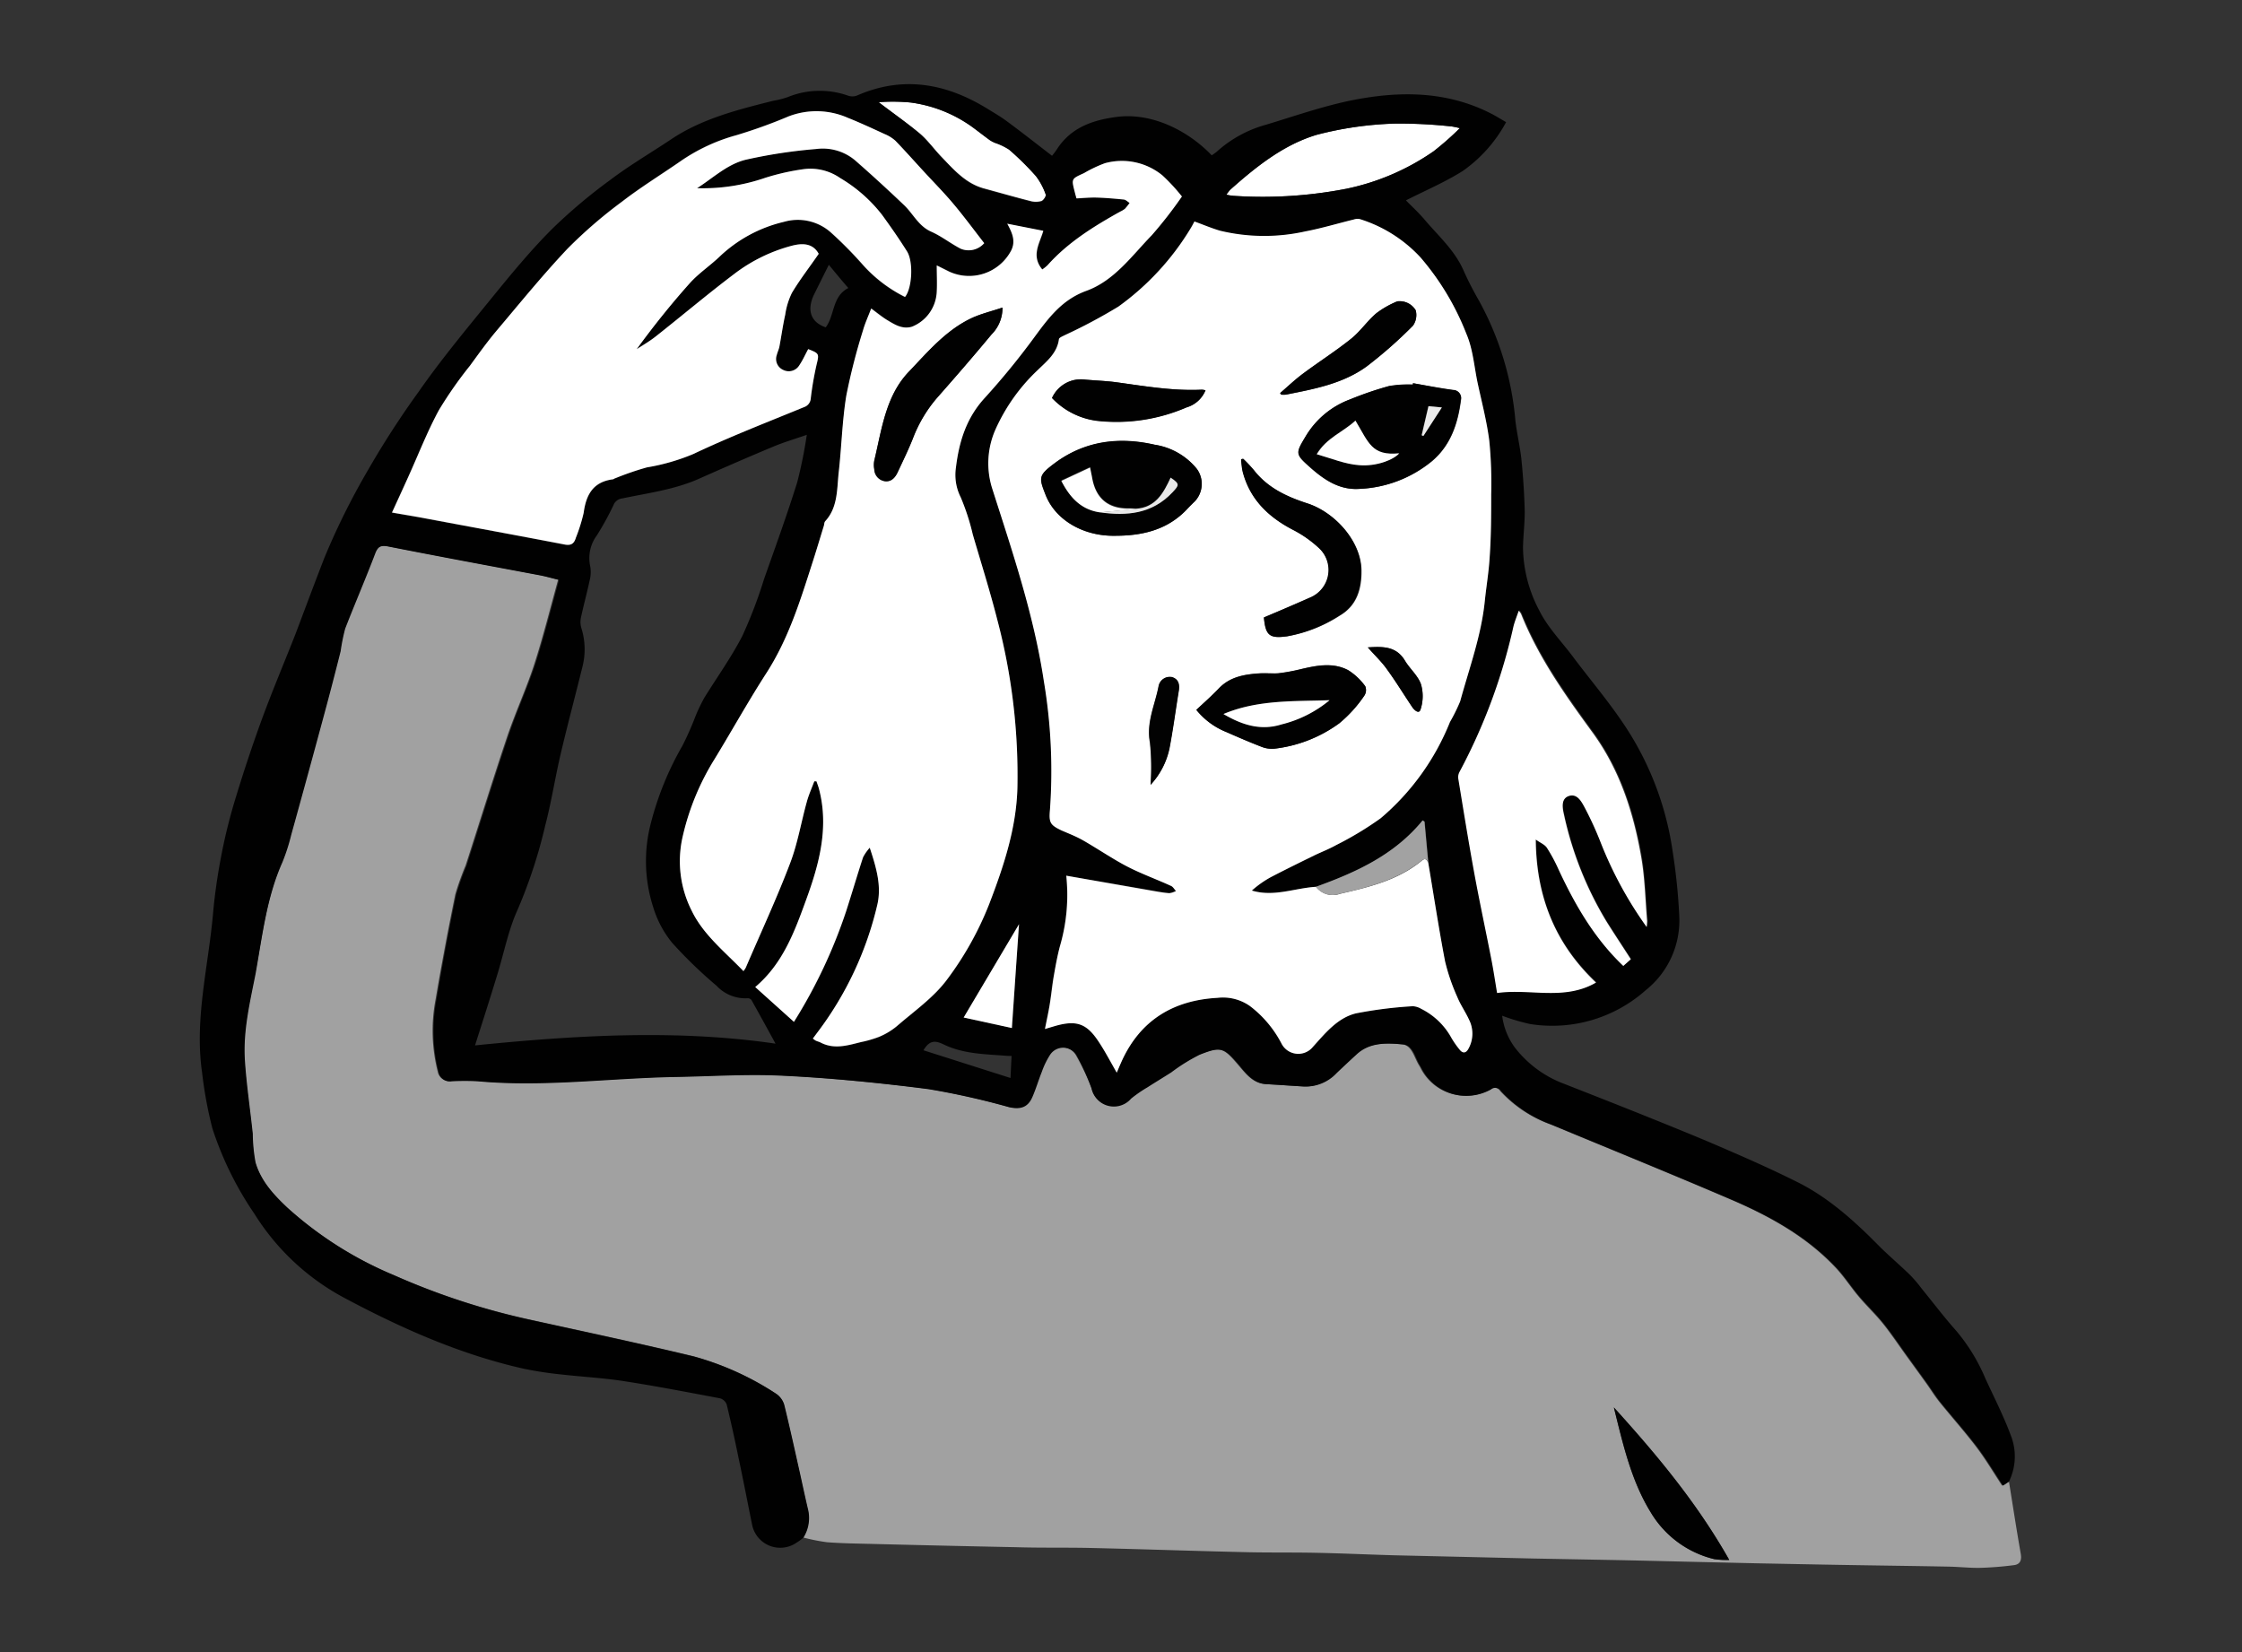 <svg id="Ebene_1" data-name="Ebene 1" xmlns="http://www.w3.org/2000/svg" viewBox="0 0 334.8 246.72"><rect x="0" y="0" width="334.8" height="246.72" fill="#333333" stroke="none"/><defs><style>.cls-1{fill:#fff;}.cls-1,.cls-2,.cls-3,.cls-4,.cls-5,.cls-6,.cls-7,.cls-8{fill-rule:evenodd;}.cls-2{fill:#a1a1a1;}.cls-3{fill:#010101;}.cls-4{fill:none;}.cls-5{fill:#a2a2a2;}.cls-6{fill:#020202;}.cls-7{fill:#ececec;}.cls-8{fill:#e8e8e8;}</style></defs><path class="cls-1" d="M183.14,29.07a6.52,6.52,0,0,1,.57-.74c3.87-3.44,8-6.73,12.95-8.21a52.13,52.13,0,0,1,11.45-1.66,71.09,71.09,0,0,1,8.73.43,11.82,11.82,0,0,1,1.16.25,44.73,44.73,0,0,1-3.89,3.45,35.48,35.48,0,0,1-13,5.59,65.4,65.4,0,0,1-16.93,1.06A7.77,7.77,0,0,1,183.14,29.07Z"/><path class="cls-1" d="M131.21,15.26a27.64,27.64,0,0,1,4.83.05,20.43,20.43,0,0,1,9.07,3.54c.89.68,1.77,1.38,2.67,2a4.56,4.56,0,0,0,.82.43,9.19,9.19,0,0,1,2.08,1,42.73,42.73,0,0,1,4,3.95,9.89,9.89,0,0,1,1.48,2.78c.09.23-.34.9-.65,1a3,3,0,0,1-1.65,0c-2.32-.59-4.62-1.25-6.93-1.88-2.73-.75-4.5-2.8-6.35-4.72-1.11-1.15-2.05-2.48-3.25-3.51C135.48,18.38,133.46,17,131.21,15.26Z"/><path class="cls-2" d="M300,221.24c.58,3.59,1.13,7.19,1.76,10.77.17.94-.08,1.58-1,1.7a49.74,49.74,0,0,1-5.31.41c-1.51,0-3-.16-4.54-.19-5.22-.1-10.45-.16-15.68-.25-4.25-.07-8.5-.16-12.75-.24l-10.41-.24c-3.47-.08-6.94-.17-10.42-.24l-12.75-.24-10.29-.24-10.42-.24c-3.86-.11-7.72-.29-11.59-.37s-7.65,0-11.47-.12c-7.37-.17-14.74-.43-22.11-.6-3.78-.09-7.56,0-11.35-.12q-10.57-.21-21.17-.48c-2.33-.06-4.68-.08-7-.26a28.31,28.31,0,0,1-3.6-.72,5.53,5.53,0,0,0,.66-4.38c-.41-1.75-.78-3.5-1.17-5.26-.76-3.39-1.5-6.78-2.33-10.16a3,3,0,0,0-1.19-1.67,43.36,43.36,0,0,0-12.3-5.58c-8-1.93-16.14-3.65-24.22-5.43a105.57,105.57,0,0,1-20.58-6.71A55.78,55.78,0,0,1,42.86,180.3c-2.06-1.94-4-4-4.77-6.78a24.69,24.69,0,0,1-.41-4.25c-.39-3.65-.94-7.29-1.18-11-.28-4.39.76-8.67,1.6-12.94,1.09-5.6,1.68-11.32,4-16.62a29.23,29.23,0,0,0,1.32-4.1q2.43-8.79,4.81-17.57,1.33-4.92,2.57-9.86a28.31,28.31,0,0,1,.68-3.37c1.43-3.73,3-7.39,4.45-11.12.41-1.09.84-1.36,2-1.13,7.53,1.48,15.08,2.87,22.62,4.3.88.17,1.74.42,2.8.68-1.21,4.36-2.25,8.55-3.57,12.64-1.17,3.61-2.77,7.07-4,10.67-2.17,6.44-4.17,12.94-6.26,19.4a40.5,40.5,0,0,0-1.53,4.28q-1.6,7.81-2.94,15.67a24.78,24.78,0,0,0,.31,10.8,1.73,1.73,0,0,0,2,1.4,37.87,37.87,0,0,1,3.84,0c9.89.91,19.72-.47,29.59-.64,5.35-.09,10.72-.46,16.06-.18,7.24.39,14.49,1.12,21.69,2a114.51,114.51,0,0,1,12,2.68c1.7.4,2.82.05,3.49-1.49.54-1.23.92-2.54,1.42-3.79a12,12,0,0,1,1.19-2.47,2.34,2.34,0,0,1,4.08.15A35.28,35.28,0,0,1,163,162.5a3.4,3.4,0,0,0,5.78,1.53,20.07,20.07,0,0,1,2.45-1.69c1.17-.75,2.36-1.47,3.54-2.22a27.23,27.23,0,0,1,4.23-2.63c3.32-1.3,3.69-1.08,6,1.65,1.09,1.26,2.13,2.64,4,2.74s3.74.24,5.61.35a6.28,6.28,0,0,0,4.85-2c1-.91,1.94-1.79,2.89-2.7,2-1.93,4.6-1.81,7-1.59,1.5.13,1.81,1.94,2.53,3.1.13.2.24.42.35.63a7.52,7.52,0,0,0,10.28,3,1,1,0,0,1,1.51.24,19,19,0,0,0,7.53,5c8.94,3.71,17.9,7.35,26.79,11.16,5.87,2.51,11.44,5.58,15.87,10.33,1.21,1.31,2.19,2.83,3.34,4.2s2.47,2.62,3.59,4,2.35,3.21,3.52,4.83c1,1.38,2,2.76,3,4.15.67.94,1.27,1.92,2,2.82,1.81,2.24,3.73,4.39,5.47,6.68,1.37,1.81,2.53,3.77,3.84,5.75ZM241,210.16c1.34,5.43,2.56,10.91,5.5,15.66a15.15,15.15,0,0,0,9.5,7,13.22,13.22,0,0,0,2.23.12C253.39,224.35,247.35,217.16,241,210.16Z"/><path class="cls-3" d="M300,221.24l-.89.6c-1.31-2-2.47-3.94-3.84-5.75-1.74-2.29-3.66-4.44-5.47-6.68-.72-.9-1.32-1.88-2-2.82-1-1.39-2-2.77-3-4.15-1.17-1.62-2.27-3.28-3.52-4.83s-2.43-2.65-3.59-4-2.13-2.89-3.34-4.2c-4.43-4.75-10-7.82-15.87-10.33-8.89-3.81-17.85-7.45-26.79-11.16a19,19,0,0,1-7.53-5,1,1,0,0,0-1.51-.24,7.52,7.52,0,0,1-10.28-3c-.11-.21-.22-.43-.35-.63-.72-1.16-1-3-2.53-3.1-2.43-.22-5-.34-7,1.59-1,.91-1.93,1.79-2.89,2.7a6.28,6.28,0,0,1-4.85,2c-1.87-.11-3.74-.25-5.61-.35s-3-1.48-4-2.74c-2.35-2.73-2.72-2.95-6-1.65a27.23,27.23,0,0,0-4.23,2.63c-1.18.75-2.37,1.47-3.54,2.22a20.07,20.07,0,0,0-2.45,1.69A3.4,3.4,0,0,1,163,162.5a35.28,35.28,0,0,0-2.15-4.78,2.34,2.34,0,0,0-4.08-.15,12,12,0,0,0-1.19,2.47c-.5,1.25-.88,2.56-1.42,3.79-.67,1.54-1.79,1.89-3.49,1.49a114.51,114.51,0,0,0-12-2.68c-7.2-.93-14.45-1.66-21.69-2-5.34-.28-10.71.09-16.06.18-9.87.17-19.7,1.55-29.59.64a37.87,37.87,0,0,0-3.84,0,1.73,1.73,0,0,1-2-1.4,24.78,24.78,0,0,1-.31-10.8q1.32-7.86,2.94-15.67a40.5,40.5,0,0,1,1.53-4.28c2.09-6.46,4.09-13,6.26-19.4,1.2-3.6,2.8-7.06,4-10.67,1.32-4.09,2.36-8.28,3.57-12.64-1.06-.26-1.92-.51-2.8-.68C73,84.48,65.49,83.09,58,81.61c-1.15-.23-1.58,0-2,1.13-1.42,3.73-3,7.39-4.45,11.12a28.31,28.31,0,0,0-.68,3.37q-1.23,4.93-2.57,9.86-2.37,8.79-4.81,17.57a29.23,29.23,0,0,1-1.32,4.1c-2.36,5.3-3,11-4,16.62-.84,4.27-1.88,8.55-1.6,12.94.24,3.66.79,7.3,1.18,11a24.69,24.69,0,0,0,.41,4.25c.8,2.76,2.71,4.84,4.77,6.78a55.78,55.78,0,0,0,15.91,10.08,105.57,105.57,0,0,0,20.58,6.71c8.08,1.78,16.18,3.5,24.22,5.43a43.36,43.36,0,0,1,12.3,5.58,3,3,0,0,1,1.19,1.67c.83,3.38,1.57,6.77,2.33,10.16.39,1.76.76,3.51,1.17,5.26a5.53,5.53,0,0,1-.66,4.38c-.32.24-.62.5-1,.72a4.28,4.28,0,0,1-6.66-2.68c-.67-3.29-1.3-6.58-2-9.86-.55-2.7-1.14-5.39-1.79-8.07a1.5,1.5,0,0,0-1-.93c-4.79-.9-9.57-1.83-14.39-2.57-3.1-.48-6.26-.64-9.38-1a54,54,0,0,1-5.54-.85c-9.44-2.12-18.19-6-26.68-10.52A35.53,35.53,0,0,1,38,181.26a49.93,49.93,0,0,1-6.28-12.75,61.26,61.26,0,0,1-1.54-8.34c-1.16-8,.93-15.83,1.63-23.73.24-2.7.62-5.41,1.12-8.07a82.12,82.12,0,0,1,2-8.37c1.25-4.16,2.61-8.3,4.1-12.39,1.6-4.39,3.43-8.69,5.12-13C45.59,90.8,47,87,48.46,83.25a107,107,0,0,1,6.46-13A133.49,133.49,0,0,1,62.5,58.52c3.37-4.84,7.17-9.4,10.91-14,2.87-3.53,5.78-7.07,9-10.3a80.65,80.65,0,0,1,8.77-7.39c2.86-2.16,6-4,9-6,4.64-3.12,10-4.45,15.28-5.78a13.13,13.13,0,0,0,2.2-.56,12.64,12.64,0,0,1,9-.2,2,2,0,0,0,1.26,0c6.92-3.05,13.4-1.85,19.62,2,1,.61,2,1.2,2.92,1.89,2.2,1.63,4.35,3.32,6.64,5.08a10.8,10.8,0,0,0,.71-.94c2.09-3.26,5.3-4.38,8.93-4.86,5.6-.72,11,2.36,14.2,5.73a6.37,6.37,0,0,0,.75-.53,18.08,18.08,0,0,1,7.41-4.05c4.32-1.31,8.61-2.81,13-3.68,7-1.36,13.94-1.34,20.51,2,.74.37,1.44.82,2.3,1.31a21.18,21.18,0,0,1-6.46,7.28c-2.68,1.69-5.63,2.94-8.5,4.4.86.88,1.94,1.86,2.89,3,2,2.34,4.35,4.44,5.66,7.35a48.27,48.27,0,0,0,2.34,4.59,45.21,45.21,0,0,1,5.46,18c.23,1.94.7,3.86.9,5.8.26,2.58.43,5.18.49,7.77,0,1.79-.23,3.58-.26,5.37a20.59,20.59,0,0,0,2.47,9.43c1.25,2.5,3.31,4.58,5,6.85,3,4,6.26,7.75,8.82,12a45.7,45.7,0,0,1,6.05,17,89.29,89.29,0,0,1,1,9.77,13.31,13.31,0,0,1-5,11,21,21,0,0,1-17.28,5.06,30.1,30.1,0,0,1-4.17-1.24,10.12,10.12,0,0,0,1.82,4.65,16.58,16.58,0,0,0,6.95,5.33c7.22,2.83,14.43,5.67,21.59,8.65,4.68,2,9.32,4,13.86,6.28s8.41,5.77,12,9.41c1.52,1.52,3.18,2.92,4.72,4.42a20.51,20.51,0,0,1,1.7,2c1.71,2.1,3.35,4.27,5.15,6.29a27.59,27.59,0,0,1,4.36,7.12c1.28,2.79,2.69,5.53,3.76,8.4A8.55,8.55,0,0,1,300,221.24Zm-86.68-92.43q-.27-3.06-.56-6.12l-.28-.19c-4.2,5.15-9.94,7.76-15.95,9.92-3.17.18-6.28,1.53-9.59.56a15.21,15.21,0,0,1,2.83-2c2.19-1.14,4.42-2.23,6.64-3.32,1-.51,2.13-.92,3.14-1.48a49.53,49.53,0,0,0,6.63-4,36.71,36.71,0,0,0,10.34-14.36,27,27,0,0,0,1.53-3.1c1.37-5,3.16-9.81,3.68-15,.23-2.21.61-4.42.73-6.64.17-3.07.22-6.15.22-9.23a64.78,64.78,0,0,0-.28-8c-.37-2.93-1.13-5.8-1.75-8.69-.52-2.47-.74-5.06-1.69-7.35A39.37,39.37,0,0,0,212.1,38.5,20.73,20.73,0,0,0,203,32.76a1.82,1.82,0,0,0-.92.07c-2.41.59-4.79,1.31-7.21,1.77a28.21,28.21,0,0,1-12.73-.1c-1.29-.35-2.53-.91-3.83-1.38-.2.34-.36.65-.55,1A39.6,39.6,0,0,1,167,45.79,79.84,79.84,0,0,1,159.05,50c-.34.18-.89.39-.92.64-.28,2.07-1.8,3.26-3.13,4.56a27.72,27.72,0,0,0-6.34,8.93,12.45,12.45,0,0,0-.42,8.9c3,9.41,6.18,18.77,7.66,28.58a81,81,0,0,1,.92,19.24c-.17,1.91,0,2.28,1.78,3.12,1.05.49,2.15.88,3.15,1.45,2.22,1.27,4.32,2.73,6.58,3.9s4.39,1.92,6.57,2.91c.3.13.49.5.74.76a3,3,0,0,1-1,.33c-.88-.07-1.75-.23-2.61-.38l-12.83-2.18a27.27,27.27,0,0,1-.84,10.16c-.4,1.54-.68,3.12-1,4.69s-.39,2.92-.63,4.37c-.19,1.19-.46,2.37-.71,3.67l1.42-.42c3.26-.95,4.8-.44,6.63,2.37,1,1.44,1.75,3,2.67,4.57.26-.61.5-1.19.76-1.76,2.8-6.11,7.73-9.05,14.28-9.41a7,7,0,0,1,4.87,1.24,16.75,16.75,0,0,1,4.72,5.64,2.81,2.81,0,0,0,4.66.44c1.82-2.08,3.65-4.35,6.42-5a63.23,63.23,0,0,1,8.51-1.07,2.72,2.72,0,0,1,1.24.39,10.47,10.47,0,0,1,4.51,4.33,13.36,13.36,0,0,0,1.3,1.85c.42.47.88.45,1.23-.19a4.62,4.62,0,0,0,.11-4.36c-.53-1.16-1.28-2.22-1.76-3.4a29.9,29.9,0,0,1-1.82-5.3C214.86,138.67,214.11,133.73,213.28,128.81Zm-94.73,23.77c-.14.12,0,.06,0,0a76.36,76.36,0,0,0,7.76-16.45c.87-2.69,1.66-5.4,2.54-8.09a6.76,6.76,0,0,1,1-1.43c1,3,1.77,5.71,1.14,8.47a50.64,50.64,0,0,1-9,19.17l-.64.86c.21.14.33.25.47.32s.46.15.67.26c2,1.08,4,.44,6.06-.06a17.06,17.06,0,0,0,2.67-.77,10.46,10.46,0,0,0,2.67-1.6c2.55-2.21,5.44-4.22,7.43-6.87A48,48,0,0,0,147.72,135c2.15-5.59,4-11.23,4.21-17.27a91,91,0,0,0-3-25.17c-1.09-4.28-2.42-8.49-3.66-12.73a34.28,34.28,0,0,0-1.8-5.55,7.43,7.43,0,0,1-.72-4.45c.47-3.89,1.56-7.42,4.32-10.42a110,110,0,0,0,7.43-9.1c2.11-2.86,4.11-5.56,7.72-6.87,4.19-1.52,6.8-5.23,9.78-8.31a64,64,0,0,0,4.47-5.78,28,28,0,0,0-2.91-3.15A9.55,9.55,0,0,0,165,24.37a19.12,19.12,0,0,0-3.08,1.52c-1.88.85-1.89.83-1.39,2.77.08.3.17.61.27,1,1-.05,1.87-.16,2.78-.13,1.43,0,2.86.16,4.29.3.3,0,.57.33.86.51a8.51,8.51,0,0,1-.69.87,3.43,3.43,0,0,1-.72.43c-3.94,2.23-7.78,4.6-10.84,8a5.73,5.73,0,0,1-.79.63c-1.73-2.06-.35-4,.15-5.77l-5.38-1.06c.71,1.28,1.31,2.53.59,4a7.11,7.11,0,0,1-9.22,3.12l-1.86-.93c0,1.39.06,2.67,0,3.94a5.88,5.88,0,0,1-3.72,5.22c-1.45.41-2.57-.33-3.69-1-.81-.49-1.53-1.1-2.38-1.72-.44,1.17-.92,2.19-1.22,3.26A92.53,92.53,0,0,0,126.42,59c-.63,3.85-.71,7.79-1.16,11.67-.28,2.46-.18,5.08-2,7.11-.14.16-.13.46-.2.69-.6,1.94-1.18,3.9-1.81,5.83-1.77,5.52-3.49,11-6.67,16-2.74,4.27-5.2,8.71-7.84,13a37.57,37.57,0,0,0-4.76,11.57A16.35,16.35,0,0,0,103.3,136c1.77,3.55,4.94,6.09,7.72,9a3.87,3.87,0,0,0,.35-.52c2.23-5.2,4.61-10.34,6.63-15.62,1.12-2.93,1.64-6.09,2.48-9.13.29-1,.74-2,1.12-3.07l.32,0c.14.4.3.8.4,1.21,1.49,5.75,0,11.23-1.95,16.51-1.71,4.69-3.46,9.49-7.59,13ZM104.1,28.1c2.53-1.63,4.6-3.65,7.34-4.28a75.83,75.83,0,0,1,10.38-1.57,7.5,7.5,0,0,1,5.75,1.64c2.52,2.2,5,4.47,7.42,6.78,1.35,1.28,2.15,3.09,4,3.92,1.54.68,2.9,1.77,4.41,2.55a3.08,3.08,0,0,0,3.51-.83c-1.53-2-3-4-4.62-5.89-1.36-1.62-2.85-3.13-4.28-4.68s-2.88-3.19-4.37-4.73a5.6,5.6,0,0,0-1.62-1c-1.82-.84-3.63-1.68-5.48-2.42a11.6,11.6,0,0,0-8.87-.2,75.86,75.86,0,0,1-7.77,2.8,27.38,27.38,0,0,0-8.42,3.94c-2.89,2-5.9,3.85-8.68,6a69.94,69.94,0,0,0-8.11,7.05C81,41.12,77.56,45.35,74.05,49.5c-1.38,1.65-2.64,3.41-3.91,5.15a59.93,59.93,0,0,0-4.64,6.64c-1.74,3.22-3.07,6.66-4.59,10-.77,1.71-1.56,3.42-2.41,5.28,1.64.29,3,.51,4.38.76,7.11,1.31,14.23,2.61,21.33,4,1,.19,1.47-.09,1.75-1a25.16,25.16,0,0,0,1.21-3.75c.35-2.73,1.46-4.58,4.37-5,.12,0,.22-.11.33-.15a43.5,43.5,0,0,1,4.74-1.63,31,31,0,0,0,6.94-2c5.4-2.58,11-4.74,16.53-7a1.46,1.46,0,0,0,1-1.31,48.27,48.27,0,0,1,.85-4.95c.41-1.7.46-1.74-1.23-2.4-.44.8-.81,1.65-1.32,2.4a1.84,1.84,0,0,1-2.43.7A1.78,1.78,0,0,1,116,53c.1-.42.31-.83.39-1.25.3-1.59.52-3.19.87-4.77a10.87,10.87,0,0,1,1-3.25c1.21-2,2.64-3.87,4-5.83-.91-1.59-2.45-1.62-4-1.21a24.41,24.41,0,0,0-8.66,4.25c-4,3-7.74,6.19-11.63,9.26C97,50.92,96,51.5,95,52.14c2.58-3.48,5.23-6.78,8-9.93,1.27-1.42,2.91-2.5,4.3-3.81a20.86,20.86,0,0,1,9.68-5.27,7.43,7.43,0,0,1,7.08,1.63,60.12,60.12,0,0,1,4.63,4.68,20.94,20.94,0,0,0,6.38,4.9c1-1.24,1.27-5.25.29-6.82-1.16-1.85-2.42-3.65-3.71-5.43a22.2,22.2,0,0,0-6.25-5.5A7.78,7.78,0,0,0,120,25.26a34.59,34.59,0,0,0-5.72,1.29A28.56,28.56,0,0,1,104.1,28.1Zm-33.16,128c15-1.5,30-2.43,44.87-.26-1.21-2.22-2.39-4.37-3.59-6.51a.69.69,0,0,0-.58-.27,5.88,5.88,0,0,1-4.64-1.87,68.1,68.1,0,0,1-6.63-6.41,15.47,15.47,0,0,1-2.83-5.33,22.38,22.38,0,0,1-.35-12.52,46,46,0,0,1,4.73-11.6,44,44,0,0,0,1.89-4.26,24.86,24.86,0,0,1,1.38-2.9c1.86-3,4-6,5.62-9.12a68.07,68.07,0,0,0,3.29-8.6c1.7-4.79,3.42-9.56,4.94-14.4a67.79,67.79,0,0,0,1.44-7.12c-1.84.64-3.45,1.11-5,1.76-3.72,1.55-7.41,3.16-11.1,4.8s-7.6,2.12-11.47,2.94a1.58,1.58,0,0,0-1.3,1,43.53,43.53,0,0,1-2.47,4.5,5.7,5.7,0,0,0-1,4.64,4.87,4.87,0,0,1-.09,2.11c-.4,1.88-.91,3.73-1.31,5.6a3.14,3.14,0,0,0,.08,1.52A10.54,10.54,0,0,1,87,99.47c-1.08,4.39-2.25,8.75-3.28,13.14-.83,3.54-1.38,7.14-2.3,10.66a74.74,74.74,0,0,1-4.09,12.49c-1.42,3.09-2.06,6.53-3.08,9.81C73.19,149.07,72.06,152.57,70.94,156.09Zm175-17.68a6.49,6.49,0,0,0,.12-1c-.27-3.14-.33-6.32-.86-9.42-1.15-6.7-3.2-13.1-7.28-18.7s-8.09-11.23-10.68-17.72a2.61,2.61,0,0,0-.35-.47c-.29.86-.6,1.6-.79,2.36A85.2,85.2,0,0,1,218,115.24a1.66,1.66,0,0,0-.16,1c.77,4.69,1.52,9.38,2.38,14.06.79,4.32,1.72,8.61,2.56,12.92.32,1.67.57,3.36.85,5,5-.7,10,1.19,14.77-1.56-6.11-5.74-9-12.76-9-21.36.69.49,1.35.75,1.67,1.24a24.28,24.28,0,0,1,1.73,3.27c2.46,5.27,5.33,10.25,9.65,14.36l1.12-1c-1.25-1.94-2.43-3.72-3.57-5.53a52,52,0,0,1-6.4-16c-.22-1-.65-2.37.7-2.84s1.87.77,2.34,1.64a50.21,50.21,0,0,1,2.4,5.22A58,58,0,0,0,245.89,138.41ZM183.14,29.07a7.77,7.77,0,0,0,1,.17,65.4,65.4,0,0,0,16.93-1.06,35.48,35.48,0,0,0,13-5.59A44.73,44.73,0,0,0,218,19.14a11.82,11.82,0,0,0-1.16-.25,71.09,71.09,0,0,0-8.73-.43,52.13,52.13,0,0,0-11.45,1.66c-5,1.48-9.08,4.77-12.95,8.21A6.52,6.52,0,0,0,183.14,29.07ZM131.21,15.26c2.25,1.71,4.27,3.12,6.13,4.72,1.2,1,2.14,2.36,3.25,3.51,1.85,1.92,3.62,4,6.35,4.72,2.31.63,4.61,1.29,6.93,1.88a3,3,0,0,0,1.65,0c.31-.1.74-.77.65-1a9.89,9.89,0,0,0-1.48-2.78,42.73,42.73,0,0,0-4-3.95,9.19,9.19,0,0,0-2.08-1,4.56,4.56,0,0,1-.82-.43c-.9-.66-1.78-1.36-2.67-2A20.43,20.43,0,0,0,136,15.31,27.64,27.64,0,0,0,131.21,15.26Zm21,122.73c-2.59,4.36-5.41,9.13-8.27,13.94l7.2,1.57C151.48,148,151.84,142.71,152.17,138Zm-1.11,19.69c-.65,0-1.16-.05-1.67-.09-2.91-.2-5.83-.33-8.53-1.64-1.44-.71-2.2-.45-3,.88l13,4.14C150.94,160,151,158.91,151.06,157.68ZM123.77,39.54l-2.16,4.34c-1.19,2.4-.56,4.23,1.7,5,1.36-1.82.93-4.62,3.37-5.87C125.69,41.87,124.76,40.74,123.77,39.54Z"/><path class="cls-3" d="M241,210.16c6.33,7,12.37,14.19,17.23,22.77a13.22,13.22,0,0,1-2.23-.12,15.15,15.15,0,0,1-9.5-7C243.58,221.07,242.36,215.59,241,210.16Z"/><path class="cls-1" d="M213.28,128.81c.83,4.92,1.58,9.86,2.52,14.76a29.9,29.9,0,0,0,1.82,5.3c.48,1.18,1.23,2.24,1.76,3.4a4.62,4.62,0,0,1-.11,4.36c-.35.64-.81.66-1.23.19a13.36,13.36,0,0,1-1.3-1.85,10.47,10.47,0,0,0-4.51-4.33,2.72,2.72,0,0,0-1.24-.39,63.23,63.23,0,0,0-8.51,1.07c-2.77.68-4.6,3-6.42,5a2.81,2.81,0,0,1-4.66-.44,16.75,16.75,0,0,0-4.72-5.64,7,7,0,0,0-4.87-1.24c-6.55.36-11.48,3.3-14.28,9.41-.26.57-.5,1.15-.76,1.76-.92-1.59-1.72-3.13-2.67-4.57-1.83-2.81-3.37-3.32-6.63-2.37l-1.42.42c.25-1.3.52-2.48.71-3.67.24-1.45.38-2.92.63-4.37s.55-3.15,1-4.69a27.27,27.27,0,0,0,.84-10.16L172,133c.86.15,1.73.31,2.61.38a3,3,0,0,0,1-.33c-.25-.26-.44-.63-.74-.76-2.18-1-4.45-1.81-6.57-2.91s-4.36-2.63-6.58-3.9c-1-.57-2.1-1-3.15-1.45-1.79-.84-1.95-1.21-1.78-3.12a81,81,0,0,0-.92-19.24c-1.48-9.81-4.65-19.17-7.66-28.58a12.45,12.45,0,0,1,.42-8.9A27.72,27.72,0,0,1,155,55.23c1.33-1.3,2.85-2.49,3.13-4.56,0-.25.58-.46.92-.64A79.84,79.84,0,0,0,167,45.79a39.6,39.6,0,0,0,10.82-11.72c.19-.3.35-.61.55-1,1.3.47,2.54,1,3.83,1.38a28.21,28.21,0,0,0,12.73.1c2.42-.46,4.8-1.18,7.21-1.77a1.82,1.82,0,0,1,.92-.07,20.73,20.73,0,0,1,9.08,5.74,39.37,39.37,0,0,1,6.82,11.36c1,2.29,1.17,4.88,1.69,7.35.62,2.89,1.38,5.76,1.75,8.69a64.78,64.78,0,0,1,.28,8c0,3.08,0,6.16-.22,9.23-.12,2.22-.5,4.43-.73,6.64-.52,5.17-2.31,10-3.68,15a27,27,0,0,1-1.53,3.1,36.71,36.71,0,0,1-10.34,14.36,49.53,49.53,0,0,1-6.63,4c-1,.56-2.1,1-3.14,1.48-2.22,1.09-4.45,2.18-6.64,3.32a15.21,15.21,0,0,0-2.83,2c3.31,1,6.42-.38,9.59-.56a3.15,3.15,0,0,0,3.56,1.05c4.32-1,8.62-2,12.18-4.91C212.77,128.12,213,128.25,213.28,128.81ZM211,57.22a2,2,0,0,1-.05.24,17.48,17.48,0,0,0-3.56.22,51,51,0,0,0-5.85,2A12.91,12.91,0,0,0,195,65.11c-1.57,2.61-1.62,2.69.62,4.68C197.69,71.63,200,73.22,203,73a18.23,18.23,0,0,0,10.8-4.09c2.86-2.39,3.92-5.65,4.38-9.17A1.2,1.2,0,0,0,217,58.26C215,58,213,57.57,211,57.22ZM166.54,80c4.15,0,7.94-.92,10.87-4.12.32-.35.67-.69,1-1a3.8,3.8,0,0,0,.31-4.85,10.06,10.06,0,0,0-6.3-3.61c-5.37-1.19-10.46-.57-14.93,2.76-2.46,1.84-2.38,2.14-1.35,4.74C157.63,77.69,161.82,80.11,166.54,80Zm12.11,26a11,11,0,0,0,4.51,3.31c1.75.77,3.51,1.53,5.3,2.22a4.17,4.17,0,0,0,1.85.26A20.36,20.36,0,0,0,200,108a19.47,19.47,0,0,0,3.72-4.14,1.5,1.5,0,0,0,.14-1.41,9.14,9.14,0,0,0-2.54-2.39c-2.37-1.24-4.88-.67-7.34-.09a26.13,26.13,0,0,1-3.16.56c-.87.09-1.76,0-2.64,0-2.25.14-4.44.47-6.14,2.21C181,103.88,179.87,104.88,178.65,106ZM188.74,92.2c.24,2.66.8,3.19,3.49,2.82a21.29,21.29,0,0,0,7.85-3.09c2.68-1.56,3.28-4.2,3.24-6.79-.07-4.34-3.95-8.57-7.94-9.91-3.11-1-6-2.34-8.1-5a21.33,21.33,0,0,0-1.6-1.7l-.29.08a11.82,11.82,0,0,0,.21,1.79c1.05,4.13,3.79,6.79,7.46,8.71a17.3,17.3,0,0,1,4,2.81,4.45,4.45,0,0,1-1.37,7.35C193.41,90.23,191.14,91.17,188.74,92.2ZM157.1,59.43a11.17,11.17,0,0,0,6.72,3.38,26.36,26.36,0,0,0,13.36-2A4.39,4.39,0,0,0,180,58.28a2.51,2.51,0,0,0-.56-.09c-4.25.2-8.42-.51-12.61-1.09-1.57-.22-3.17-.27-4.76-.41A4.73,4.73,0,0,0,157.1,59.43Zm34.06-.73.17.24a3.86,3.86,0,0,0,.68,0c4.24-.84,8.54-1.63,12.1-4.23a66.24,66.24,0,0,0,6.9-6.08,2.77,2.77,0,0,0,.4-2.28A2.78,2.78,0,0,0,208.66,45a13.64,13.64,0,0,0-3.16,1.79c-1.35,1.16-2.38,2.71-3.77,3.81-2.3,1.84-4.8,3.43-7.16,5.19C193.37,56.69,192.3,57.73,191.16,58.7Zm-19.34,58.49a11.47,11.47,0,0,0,2.79-5.44c.54-2.85.92-5.74,1.39-8.61.15-.91,0-1.7-1-2a1.68,1.68,0,0,0-2,1.3c-.52,2.78-1.86,5.39-1.3,8.42A35.61,35.61,0,0,1,171.82,117.19Zm32.44-20.52c1,1.17,2.05,2.13,2.86,3.24,1.31,1.8,2.47,3.7,3.71,5.55.33.5,1,1.2,1.29.48a6.34,6.34,0,0,0,.08-3.78c-.45-1.3-1.67-2.31-2.4-3.54C208.48,96.45,206.46,96.54,204.26,96.67Z"/><path class="cls-1" d="M118.55,152.58l-5.77-5.19c4.13-3.49,5.88-8.29,7.59-13,1.93-5.28,3.44-10.76,1.95-16.51-.1-.41-.26-.81-.4-1.21l-.32,0c-.38,1-.83,2-1.12,3.07-.84,3-1.36,6.2-2.48,9.13-2,5.28-4.4,10.42-6.63,15.62a3.87,3.87,0,0,1-.35.52c-2.78-2.89-6-5.43-7.72-9a16.35,16.35,0,0,1-1.36-11.08,37.57,37.57,0,0,1,4.76-11.57c2.64-4.33,5.1-8.77,7.84-13,3.18-5,4.9-10.47,6.67-16,.63-1.93,1.21-3.89,1.81-5.83.07-.23.06-.53.2-.69,1.86-2,1.76-4.65,2-7.11.45-3.88.53-7.82,1.16-11.67a92.53,92.53,0,0,1,2.49-9.73c.3-1.07.78-2.09,1.22-3.26.85.62,1.57,1.23,2.38,1.72,1.12.67,2.24,1.41,3.69,1a5.88,5.88,0,0,0,3.72-5.22c.07-1.27,0-2.55,0-3.94l1.86.93A7.11,7.11,0,0,0,151,37.4c.72-1.44.12-2.69-.59-4l5.38,1.06c-.5,1.81-1.88,3.71-.15,5.77a5.73,5.73,0,0,0,.79-.63c3.06-3.43,6.9-5.8,10.84-8a3.43,3.43,0,0,0,.72-.43,8.51,8.51,0,0,0,.69-.87c-.29-.18-.56-.47-.86-.51-1.43-.14-2.86-.26-4.29-.3-.91,0-1.83.08-2.78.13-.1-.35-.19-.66-.27-1-.5-1.94-.49-1.92,1.39-2.77A19.12,19.12,0,0,1,165,24.37a9.55,9.55,0,0,1,8.59,1.82,28,28,0,0,1,2.91,3.15A64,64,0,0,1,172,35.12c-3,3.08-5.59,6.79-9.78,8.31-3.61,1.31-5.61,4-7.72,6.87a110,110,0,0,1-7.43,9.1c-2.76,3-3.85,6.53-4.32,10.42a7.43,7.43,0,0,0,.72,4.45,34.28,34.28,0,0,1,1.8,5.55c1.24,4.24,2.57,8.45,3.66,12.73a91,91,0,0,1,3,25.17c-.17,6-2.06,11.68-4.21,17.27a48,48,0,0,1-6.37,11.37c-2,2.65-4.88,4.66-7.43,6.87a10.46,10.46,0,0,1-2.67,1.6,17.06,17.06,0,0,1-2.67.77c-2,.5-4,1.14-6.06.06-.21-.11-.46-.16-.67-.26s-.26-.18-.47-.32l.64-.86a50.64,50.64,0,0,0,9-19.17c.63-2.76-.14-5.44-1.14-8.47a6.76,6.76,0,0,0-1,1.43c-.88,2.69-1.67,5.4-2.54,8.09a76.36,76.36,0,0,1-7.76,16.45C118.52,152.64,118.41,152.7,118.55,152.58ZM149.7,45.93c-1.66.56-3.14.91-4.5,1.53-3.91,1.79-6.65,5.08-9.52,8.08-3.45,3.62-4,8.58-5.14,13.24a3.41,3.41,0,0,0,0,1.31,1.86,1.86,0,0,0,1.53,1.77c1,.15,1.56-.49,1.94-1.3.77-1.66,1.58-3.32,2.26-5a20.48,20.48,0,0,1,3.57-6.06c2.77-3.14,5.52-6.31,8.2-9.54A5.56,5.56,0,0,0,149.7,45.93Z"/><path class="cls-1" d="M104.1,28.1a28.56,28.56,0,0,0,10.18-1.55A34.59,34.59,0,0,1,120,25.26a7.78,7.78,0,0,1,5.48,1.33,22.2,22.2,0,0,1,6.25,5.5c1.29,1.78,2.55,3.58,3.71,5.43,1,1.57.76,5.58-.29,6.82a20.94,20.94,0,0,1-6.38-4.9,60.12,60.12,0,0,0-4.63-4.68,7.43,7.43,0,0,0-7.08-1.63,20.86,20.86,0,0,0-9.68,5.27c-1.39,1.31-3,2.39-4.3,3.81-2.82,3.15-5.47,6.45-8,9.93,1-.64,2-1.22,2.89-1.94,3.89-3.07,7.68-6.27,11.63-9.26a24.41,24.41,0,0,1,8.66-4.25c1.59-.41,3.13-.38,4,1.21-1.37,2-2.8,3.82-4,5.83a10.87,10.87,0,0,0-1,3.25c-.35,1.58-.57,3.18-.87,4.77-.08.42-.29.83-.39,1.25a1.78,1.78,0,0,0,.94,2.23,1.84,1.84,0,0,0,2.43-.7c.51-.75.88-1.6,1.32-2.4,1.69.66,1.64.7,1.23,2.4a48.27,48.27,0,0,0-.85,4.95,1.46,1.46,0,0,1-1,1.31c-5.54,2.28-11.13,4.44-16.53,7a31,31,0,0,1-6.94,2,43.5,43.5,0,0,0-4.74,1.63c-.11,0-.21.14-.33.15-2.91.37-4,2.22-4.37,5A25.16,25.16,0,0,1,86,80.29c-.28.93-.74,1.21-1.75,1-7.1-1.36-14.22-2.66-21.33-4-1.37-.25-2.74-.47-4.38-.76.85-1.86,1.64-3.57,2.41-5.28,1.52-3.35,2.85-6.79,4.59-10a59.93,59.93,0,0,1,4.64-6.64c1.27-1.74,2.53-3.5,3.91-5.15,3.51-4.15,6.94-8.38,10.67-12.33a69.94,69.94,0,0,1,8.11-7c2.78-2.15,5.79-4,8.68-6a27.38,27.38,0,0,1,8.42-3.94,75.86,75.86,0,0,0,7.77-2.8,11.6,11.6,0,0,1,8.87.2c1.85.74,3.66,1.58,5.48,2.42a5.6,5.6,0,0,1,1.62,1c1.49,1.54,2.91,3.15,4.37,4.73s2.92,3.06,4.28,4.68c1.61,1.91,3.09,3.93,4.62,5.89a3.08,3.08,0,0,1-3.51.83c-1.51-.78-2.87-1.87-4.41-2.55-1.88-.83-2.68-2.64-4-3.92-2.43-2.31-4.9-4.58-7.42-6.78a7.5,7.5,0,0,0-5.75-1.64,75.83,75.83,0,0,0-10.38,1.57C108.7,24.45,106.63,26.47,104.1,28.1Z"/><path class="cls-4" d="M70.94,156.09c1.12-3.52,2.25-7,3.33-10.52,1-3.28,1.66-6.72,3.08-9.81a74.74,74.74,0,0,0,4.09-12.49c.92-3.52,1.47-7.12,2.3-10.66,1-4.39,2.2-8.75,3.28-13.14a10.54,10.54,0,0,0-.13-5.68,3.14,3.14,0,0,1-.08-1.52c.4-1.87.91-3.72,1.31-5.6a4.87,4.87,0,0,0,.09-2.11,5.7,5.7,0,0,1,1-4.64,43.53,43.53,0,0,0,2.47-4.5,1.58,1.58,0,0,1,1.3-1c3.87-.82,7.81-1.31,11.47-2.94s7.38-3.25,11.1-4.8c1.53-.65,3.14-1.12,5-1.76A67.79,67.79,0,0,1,119,72c-1.52,4.84-3.24,9.61-4.94,14.4a68.07,68.07,0,0,1-3.29,8.6c-1.62,3.17-3.76,6.07-5.62,9.12a24.86,24.86,0,0,0-1.38,2.9,44,44,0,0,1-1.89,4.26,46,46,0,0,0-4.73,11.6,22.38,22.38,0,0,0,.35,12.52,15.47,15.47,0,0,0,2.83,5.33,68.1,68.1,0,0,0,6.63,6.41,5.88,5.88,0,0,0,4.64,1.87.69.69,0,0,1,.58.27c1.2,2.14,2.38,4.29,3.59,6.51C100.92,153.66,86,154.59,70.94,156.09Z"/><path class="cls-1" d="M245.89,138.41A58,58,0,0,1,239,125.73a50.21,50.21,0,0,0-2.4-5.22c-.47-.87-1.12-2.06-2.34-1.64s-.92,1.88-.7,2.84a52,52,0,0,0,6.4,16c1.14,1.81,2.32,3.59,3.57,5.53l-1.12,1c-4.32-4.11-7.19-9.09-9.65-14.36A24.28,24.28,0,0,0,231,126.6c-.32-.49-1-.75-1.67-1.24.07,8.6,2.94,15.62,9,21.36-4.72,2.75-9.81.86-14.77,1.56-.28-1.67-.53-3.36-.85-5-.84-4.31-1.77-8.6-2.56-12.92-.86-4.68-1.61-9.37-2.38-14.06a1.66,1.66,0,0,1,.16-1,85.2,85.2,0,0,0,8.07-21.74c.19-.76.5-1.5.79-2.36a2.61,2.61,0,0,1,.35.47c2.59,6.49,6.6,12.13,10.68,17.72s6.13,12,7.28,18.7c.53,3.1.59,6.28.86,9.42A6.49,6.49,0,0,1,245.89,138.41Z"/><path class="cls-5" d="M213.28,128.81c-.24-.56-.51-.69-1.05-.25-3.56,2.87-7.86,3.92-12.18,4.91a3.15,3.15,0,0,1-3.56-1.05c6-2.16,11.75-4.77,15.95-9.92l.28.19Q213,125.75,213.28,128.81Z"/><path class="cls-1" d="M152.17,138c-.33,4.72-.69,10-1.07,15.51l-7.2-1.57C146.76,147.12,149.58,142.35,152.17,138Z"/><path class="cls-4" d="M151.06,157.68c-.06,1.23-.12,2.35-.16,3.29l-13-4.14c.8-1.33,1.56-1.59,3-.88,2.7,1.31,5.62,1.44,8.53,1.64C149.9,157.63,150.41,157.64,151.06,157.68Z"/><path class="cls-4" d="M123.77,39.54c1,1.2,1.92,2.33,2.91,3.51-2.44,1.25-2,4.05-3.37,5.87-2.26-.81-2.89-2.64-1.7-5Z"/><path class="cls-3" d="M211,57.22c2,.35,4,.73,6,1a1.2,1.2,0,0,1,1.13,1.51c-.46,3.52-1.52,6.78-4.38,9.17A18.23,18.23,0,0,1,203,73c-3,.19-5.27-1.4-7.35-3.24-2.24-2-2.19-2.07-.62-4.68a12.91,12.91,0,0,1,6.58-5.45,51,51,0,0,1,5.85-2,17.48,17.48,0,0,1,3.56-.22A2,2,0,0,0,211,57.22Zm-8.62,5.59c-1.85,1.72-4.3,2.54-5.81,5,2.2.6,4.23,1.48,6.31,1.63,2.67.2,5.24-.83,6-1.77C204.83,68.1,204.38,66.12,202.41,62.81Zm10.91-2.16c-.38,1.58-.7,2.94-1,4.31l.25.14,2.76-4.26Z"/><path class="cls-3" d="M166.54,80c-4.72.09-8.91-2.33-10.39-6.1-1-2.6-1.11-2.9,1.35-4.74,4.47-3.33,9.56-4,14.93-2.76a10.06,10.06,0,0,1,6.3,3.61,3.8,3.8,0,0,1-.31,4.85c-.34.33-.69.67-1,1C174.48,79.1,170.69,80,166.54,80Zm-2.28-3.51c4,.57,7.79.23,10.81-3,1.07-1.13,1.11-1.28-.26-2.21-1.06,2.29-2.23,4.46-5.17,4.64a7.61,7.61,0,0,0-.94-.08c-3.15.08-5-1.44-5.6-4.52-.08-.45-.18-.9-.32-1.61l-4.29,2C159.79,74.34,161.47,76.11,164.26,76.51Z"/><path class="cls-3" d="M178.65,106c1.22-1.15,2.35-2.15,3.41-3.23,1.7-1.74,3.89-2.07,6.14-2.21.88-.06,1.77,0,2.64,0A26.13,26.13,0,0,0,194,100c2.46-.58,5-1.15,7.34.09a9.14,9.14,0,0,1,2.54,2.39,1.5,1.5,0,0,1-.14,1.41A19.47,19.47,0,0,1,200,108a20.36,20.36,0,0,1-9.71,3.8,4.17,4.17,0,0,1-1.85-.26c-1.79-.69-3.55-1.45-5.3-2.22A11,11,0,0,1,178.65,106Zm4,.59c2.71,1.6,5.52,2.54,8.65,1.56a17.9,17.9,0,0,0,7.2-3.62C193.19,104.74,187.81,104.47,182.7,106.62Z"/><path class="cls-3" d="M188.74,92.2c2.4-1,4.67-2,6.92-3A4.45,4.45,0,0,0,197,81.88a17.3,17.3,0,0,0-4-2.81c-3.67-1.92-6.41-4.58-7.46-8.71a11.82,11.82,0,0,1-.21-1.79l.29-.08a21.33,21.33,0,0,1,1.6,1.7c2.08,2.7,5,4,8.1,5,4,1.34,7.87,5.57,7.94,9.91,0,2.59-.56,5.23-3.24,6.79A21.29,21.29,0,0,1,192.23,95C189.54,95.39,189,94.86,188.74,92.2Z"/><path class="cls-3" d="M157.1,59.43a4.73,4.73,0,0,1,5-2.74c1.59.14,3.19.19,4.76.41,4.19.58,8.36,1.29,12.61,1.09a2.51,2.51,0,0,1,.56.09,4.39,4.39,0,0,1-2.86,2.57,26.36,26.36,0,0,1-13.36,2A11.17,11.17,0,0,1,157.1,59.43Z"/><path class="cls-3" d="M191.16,58.7c1.14-1,2.21-2,3.41-2.89,2.36-1.76,4.86-3.35,7.16-5.19,1.39-1.1,2.42-2.65,3.77-3.81A13.64,13.64,0,0,1,208.66,45a2.78,2.78,0,0,1,2.75,1.33,2.77,2.77,0,0,1-.4,2.28,66.24,66.24,0,0,1-6.9,6.08c-3.56,2.6-7.86,3.39-12.1,4.23a3.86,3.86,0,0,1-.68,0Z"/><path class="cls-6" d="M171.82,117.19a35.61,35.61,0,0,0-.07-6.37c-.56-3,.78-5.64,1.3-8.42a1.68,1.68,0,0,1,2-1.3c1,.34,1.11,1.13,1,2-.47,2.87-.85,5.76-1.39,8.61A11.47,11.47,0,0,1,171.82,117.19Z"/><path class="cls-6" d="M204.26,96.67c2.2-.13,4.22-.22,5.54,2,.73,1.23,1.95,2.24,2.4,3.54a6.34,6.34,0,0,1-.08,3.78c-.24.72-1,0-1.29-.48-1.24-1.85-2.4-3.75-3.71-5.55C206.31,98.8,205.3,97.84,204.26,96.67Z"/><path class="cls-3" d="M149.7,45.93a5.56,5.56,0,0,1-1.62,4c-2.68,3.23-5.43,6.4-8.2,9.54a20.48,20.48,0,0,0-3.57,6.06c-.68,1.7-1.49,3.36-2.26,5-.38.81-1,1.45-1.94,1.3a1.86,1.86,0,0,1-1.53-1.77,3.41,3.41,0,0,1,0-1.31c1.1-4.66,1.69-9.62,5.14-13.24,2.87-3,5.61-6.29,9.52-8.08C146.56,46.84,148,46.49,149.7,45.93Z"/><path class="cls-1" d="M202.41,62.81c2,3.31,2.42,5.29,6.54,4.88-.8.94-3.37,2-6,1.77-2.08-.15-4.11-1-6.31-1.63C198.11,65.35,200.56,64.53,202.41,62.81Z"/><path class="cls-7" d="M213.32,60.65l2,.19-2.76,4.26L212.3,65C212.62,63.59,212.94,62.23,213.32,60.65Z"/><path class="cls-1" d="M164.26,76.51c-2.79-.4-4.47-2.17-5.77-4.7l4.29-2c.14.71.24,1.16.32,1.61.56,3.08,2.45,4.6,5.6,4.52a7.61,7.61,0,0,1,.94.08Z"/><path class="cls-8" d="M164.26,76.51l5.38-.54c2.94-.18,4.11-2.35,5.17-4.64,1.37.93,1.33,1.08.26,2.21C172.05,76.74,168.29,77.08,164.26,76.51Z"/><path class="cls-1" d="M182.7,106.62c5.11-2.15,10.49-1.88,15.85-2.06a17.9,17.9,0,0,1-7.2,3.62C188.22,109.16,185.41,108.22,182.7,106.62Z"/></svg>